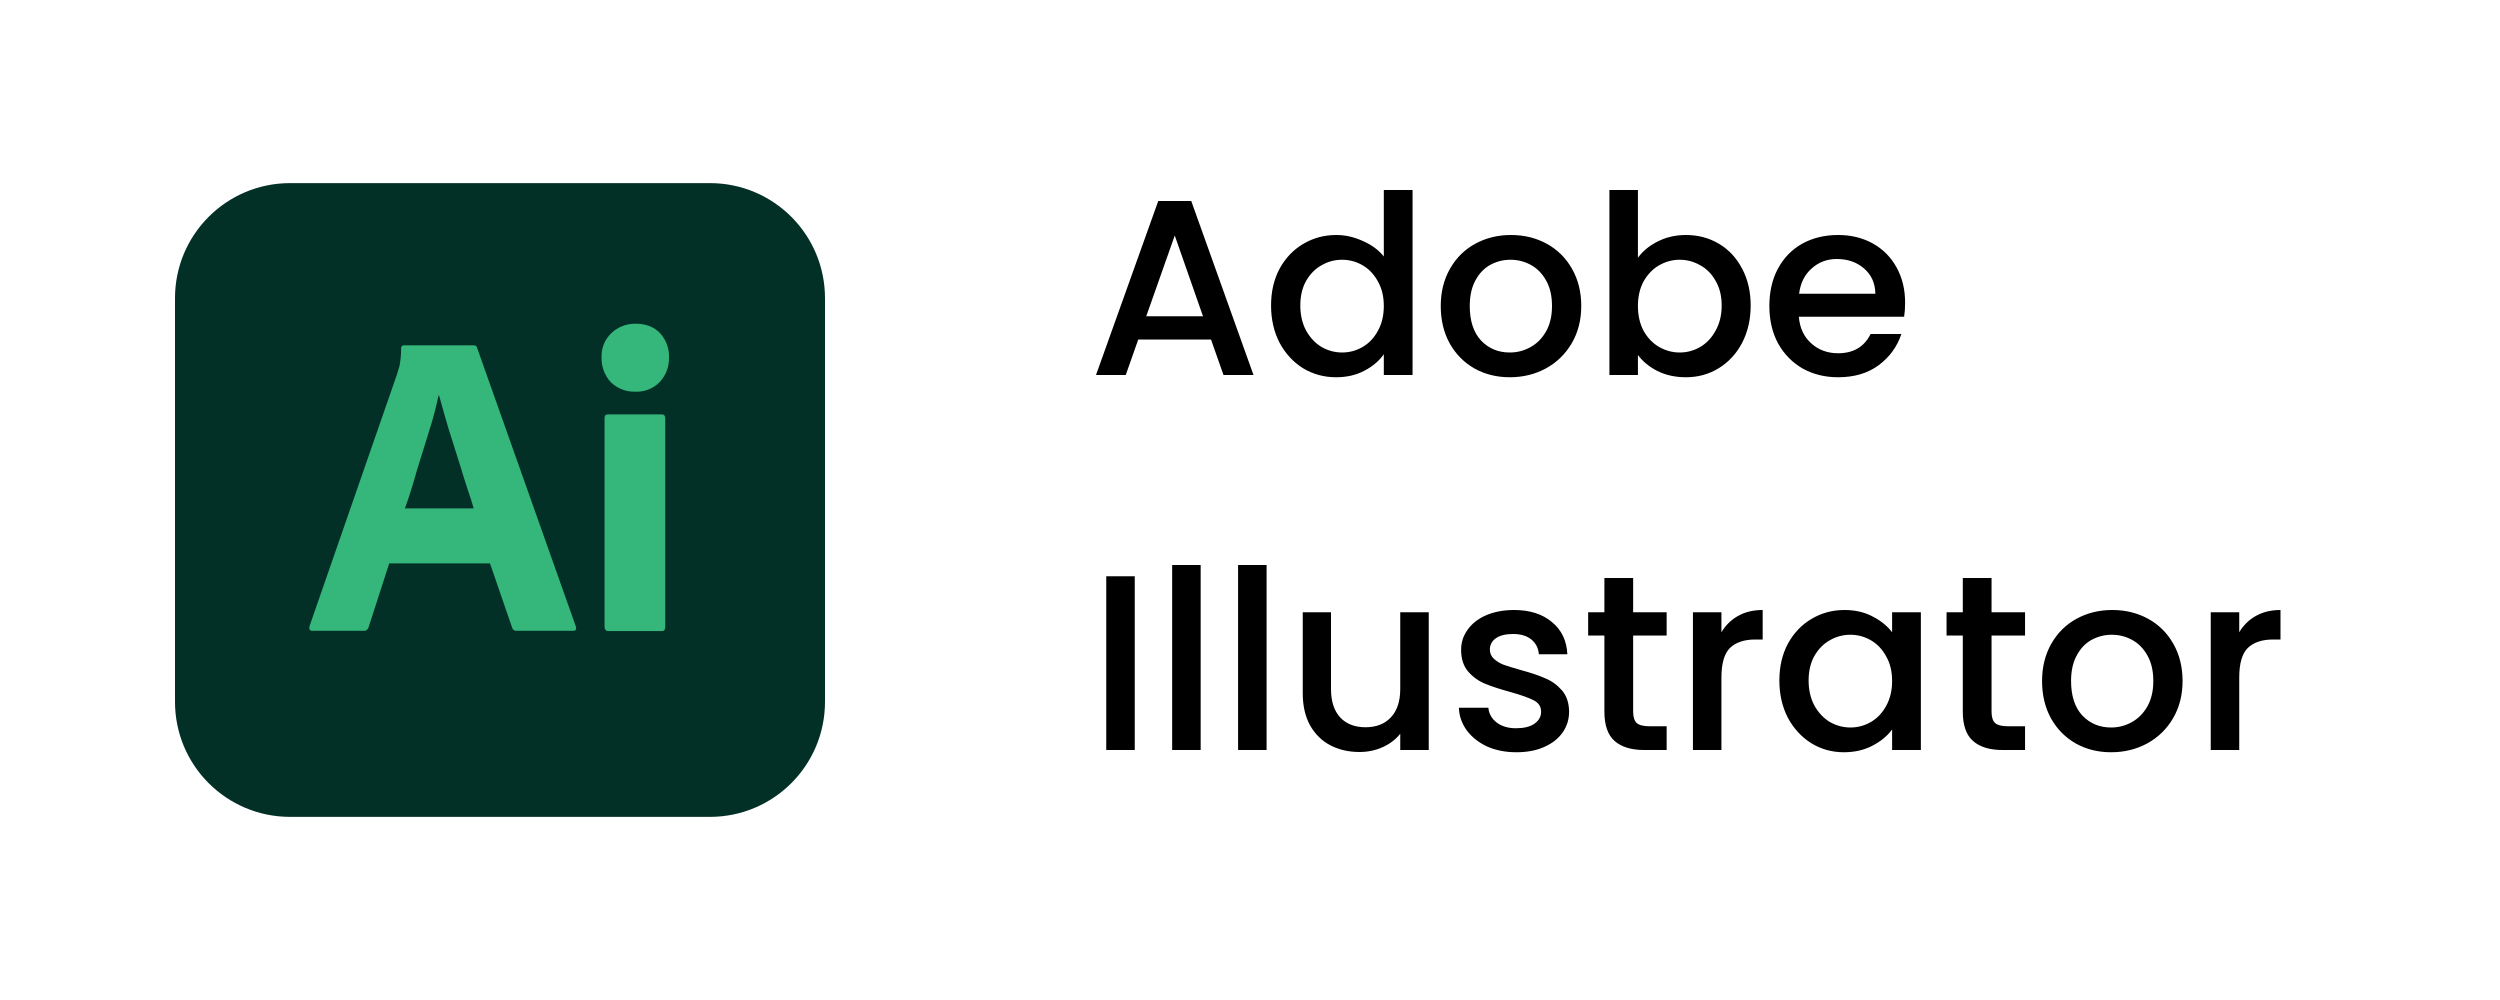 <svg xmlns="http://www.w3.org/2000/svg" width="200" height="80" viewBox="0 0 200 80" fill="none"><g clip-path="url(#clip0_45_7)"><path fill-rule="evenodd" clip-rule="evenodd" d="M23.208 14.649H56.791C61.883 14.649 66 18.766 66 23.858V56.141C66 61.233 61.883 65.35 56.791 65.35H23.208C18.117 65.35 14 61.233 14 56.141V23.858C14 18.766 18.117 14.649 23.208 14.649Z" fill="#023027"></path><path fill-rule="evenodd" clip-rule="evenodd" d="M39.198 45.07H31.138L29.492 50.161C29.448 50.356 29.275 50.487 29.08 50.465H25.007C24.768 50.465 24.703 50.335 24.768 50.075L31.745 29.99C31.81 29.773 31.876 29.535 31.962 29.275C32.048 28.82 32.092 28.343 32.092 27.867C32.071 27.758 32.158 27.65 32.266 27.628C32.287 27.628 32.309 27.628 32.331 27.628H37.877C38.051 27.628 38.137 27.693 38.159 27.802L46.067 50.118C46.133 50.356 46.067 50.465 45.851 50.465H41.323C41.171 50.487 41.019 50.379 40.976 50.227L39.199 45.071L39.198 45.07ZM32.395 40.672H37.898C37.768 40.217 37.594 39.675 37.4 39.112C37.205 38.527 37.01 37.899 36.815 37.248C36.598 36.577 36.403 35.926 36.187 35.255C35.97 34.583 35.775 33.955 35.602 33.327C35.428 32.72 35.276 32.157 35.125 31.636H35.082C34.887 32.568 34.649 33.5 34.345 34.432C34.02 35.472 33.695 36.555 33.349 37.638C33.045 38.743 32.72 39.762 32.395 40.672H32.395ZM50.79 31.333C50.075 31.355 49.382 31.074 48.862 30.575C48.363 30.033 48.103 29.319 48.125 28.582C48.103 27.845 48.385 27.152 48.905 26.653C49.425 26.155 50.118 25.895 50.833 25.895C51.678 25.895 52.328 26.155 52.805 26.653C53.281 27.174 53.542 27.867 53.52 28.582C53.542 29.319 53.282 30.033 52.762 30.575C52.263 31.095 51.526 31.377 50.789 31.333H50.79ZM48.364 50.14V33.456C48.364 33.24 48.45 33.153 48.646 33.153H52.936C53.131 33.153 53.217 33.261 53.217 33.456V50.14C53.217 50.378 53.131 50.487 52.936 50.487H48.689C48.472 50.487 48.364 50.356 48.364 50.14Z" fill="#35B77B"></path><path d="M96.88 27.16H91.06L90.06 30H87.68L92.66 16.08H95.3L100.28 30H97.88L96.88 27.16ZM96.24 25.3L93.98 18.84L91.7 25.3H96.24ZM101.685 24.44C101.685 23.333 101.912 22.353 102.365 21.5C102.832 20.647 103.459 19.987 104.245 19.52C105.045 19.04 105.932 18.8 106.905 18.8C107.625 18.8 108.332 18.96 109.025 19.28C109.732 19.587 110.292 20 110.705 20.52V15.2H113.005V30H110.705V28.34C110.332 28.873 109.812 29.313 109.145 29.66C108.492 30.007 107.739 30.18 106.885 30.18C105.925 30.18 105.045 29.94 104.245 29.46C103.459 28.967 102.832 28.287 102.365 27.42C101.912 26.54 101.685 25.547 101.685 24.44ZM110.705 24.48C110.705 23.72 110.545 23.06 110.225 22.5C109.919 21.94 109.512 21.513 109.005 21.22C108.499 20.927 107.952 20.78 107.365 20.78C106.779 20.78 106.232 20.927 105.725 21.22C105.219 21.5 104.805 21.92 104.485 22.48C104.179 23.027 104.025 23.68 104.025 24.44C104.025 25.2 104.179 25.867 104.485 26.44C104.805 27.013 105.219 27.453 105.725 27.76C106.245 28.053 106.792 28.2 107.365 28.2C107.952 28.2 108.499 28.053 109.005 27.76C109.512 27.467 109.919 27.04 110.225 26.48C110.545 25.907 110.705 25.24 110.705 24.48ZM120.78 30.18C119.74 30.18 118.8 29.947 117.96 29.48C117.12 29 116.46 28.333 115.98 27.48C115.5 26.613 115.26 25.613 115.26 24.48C115.26 23.36 115.507 22.367 116 21.5C116.493 20.633 117.167 19.967 118.02 19.5C118.873 19.033 119.827 18.8 120.88 18.8C121.933 18.8 122.887 19.033 123.74 19.5C124.593 19.967 125.267 20.633 125.76 21.5C126.253 22.367 126.5 23.36 126.5 24.48C126.5 25.6 126.247 26.593 125.74 27.46C125.233 28.327 124.54 29 123.66 29.48C122.793 29.947 121.833 30.18 120.78 30.18ZM120.78 28.2C121.367 28.2 121.913 28.06 122.42 27.78C122.94 27.5 123.36 27.08 123.68 26.52C124 25.96 124.16 25.28 124.16 24.48C124.16 23.68 124.007 23.007 123.7 22.46C123.393 21.9 122.987 21.48 122.48 21.2C121.973 20.92 121.427 20.78 120.84 20.78C120.253 20.78 119.707 20.92 119.2 21.2C118.707 21.48 118.313 21.9 118.02 22.46C117.727 23.007 117.58 23.68 117.58 24.48C117.58 25.667 117.88 26.587 118.48 27.24C119.093 27.88 119.86 28.2 120.78 28.2ZM131.034 20.62C131.421 20.087 131.947 19.653 132.614 19.32C133.294 18.973 134.047 18.8 134.874 18.8C135.847 18.8 136.727 19.033 137.514 19.5C138.301 19.967 138.921 20.633 139.374 21.5C139.827 22.353 140.054 23.333 140.054 24.44C140.054 25.547 139.827 26.54 139.374 27.42C138.921 28.287 138.294 28.967 137.494 29.46C136.707 29.94 135.834 30.18 134.874 30.18C134.021 30.18 133.261 30.013 132.594 29.68C131.941 29.347 131.421 28.92 131.034 28.4V30H128.754V15.2H131.034V20.62ZM137.734 24.44C137.734 23.68 137.574 23.027 137.254 22.48C136.947 21.92 136.534 21.5 136.014 21.22C135.507 20.927 134.961 20.78 134.374 20.78C133.801 20.78 133.254 20.927 132.734 21.22C132.227 21.513 131.814 21.94 131.494 22.5C131.187 23.06 131.034 23.72 131.034 24.48C131.034 25.24 131.187 25.907 131.494 26.48C131.814 27.04 132.227 27.467 132.734 27.76C133.254 28.053 133.801 28.2 134.374 28.2C134.961 28.2 135.507 28.053 136.014 27.76C136.534 27.453 136.947 27.013 137.254 26.44C137.574 25.867 137.734 25.2 137.734 24.44ZM152.409 24.22C152.409 24.633 152.382 25.007 152.329 25.34H143.909C143.975 26.22 144.302 26.927 144.889 27.46C145.475 27.993 146.195 28.26 147.049 28.26C148.275 28.26 149.142 27.747 149.649 26.72H152.109C151.775 27.733 151.169 28.567 150.289 29.22C149.422 29.86 148.342 30.18 147.049 30.18C145.995 30.18 145.049 29.947 144.209 29.48C143.382 29 142.729 28.333 142.249 27.48C141.782 26.613 141.549 25.613 141.549 24.48C141.549 23.347 141.775 22.353 142.229 21.5C142.695 20.633 143.342 19.967 144.169 19.5C145.009 19.033 145.969 18.8 147.049 18.8C148.089 18.8 149.015 19.027 149.829 19.48C150.642 19.933 151.275 20.573 151.729 21.4C152.182 22.213 152.409 23.153 152.409 24.22ZM150.029 23.5C150.015 22.66 149.715 21.987 149.129 21.48C148.542 20.973 147.815 20.72 146.949 20.72C146.162 20.72 145.489 20.973 144.929 21.48C144.369 21.973 144.035 22.647 143.929 23.5H150.029ZM90.78 46.1V60H88.5V46.1H90.78ZM96.053 45.2V60H93.773V45.2H96.053ZM101.327 45.2V60H99.047V45.2H101.327ZM114.3 48.98V60H112.02V58.7C111.66 59.153 111.187 59.513 110.6 59.78C110.027 60.033 109.414 60.16 108.76 60.16C107.894 60.16 107.114 59.98 106.42 59.62C105.74 59.26 105.2 58.727 104.8 58.02C104.414 57.313 104.22 56.46 104.22 55.46V48.98H106.48V55.12C106.48 56.107 106.727 56.867 107.22 57.4C107.714 57.92 108.387 58.18 109.24 58.18C110.094 58.18 110.767 57.92 111.26 57.4C111.767 56.867 112.02 56.107 112.02 55.12V48.98H114.3ZM121.309 60.18C120.442 60.18 119.662 60.027 118.969 59.72C118.289 59.4 117.749 58.973 117.349 58.44C116.949 57.893 116.735 57.287 116.709 56.62H119.069C119.109 57.087 119.329 57.48 119.729 57.8C120.142 58.107 120.655 58.26 121.269 58.26C121.909 58.26 122.402 58.14 122.749 57.9C123.109 57.647 123.289 57.327 123.289 56.94C123.289 56.527 123.089 56.22 122.689 56.02C122.302 55.82 121.682 55.6 120.829 55.36C120.002 55.133 119.329 54.913 118.809 54.7C118.289 54.487 117.835 54.16 117.449 53.72C117.075 53.28 116.889 52.7 116.889 51.98C116.889 51.393 117.062 50.86 117.409 50.38C117.755 49.887 118.249 49.5 118.889 49.22C119.542 48.94 120.289 48.8 121.129 48.8C122.382 48.8 123.389 49.12 124.149 49.76C124.922 50.387 125.335 51.247 125.389 52.34H123.109C123.069 51.847 122.869 51.453 122.509 51.16C122.149 50.867 121.662 50.72 121.049 50.72C120.449 50.72 119.989 50.833 119.669 51.06C119.349 51.287 119.189 51.587 119.189 51.96C119.189 52.253 119.295 52.5 119.509 52.7C119.722 52.9 119.982 53.06 120.289 53.18C120.595 53.287 121.049 53.427 121.649 53.6C122.449 53.813 123.102 54.033 123.609 54.26C124.129 54.473 124.575 54.793 124.949 55.22C125.322 55.647 125.515 56.213 125.529 56.92C125.529 57.547 125.355 58.107 125.009 58.6C124.662 59.093 124.169 59.48 123.529 59.76C122.902 60.04 122.162 60.18 121.309 60.18ZM130.652 50.84V56.94C130.652 57.353 130.746 57.653 130.932 57.84C131.132 58.013 131.466 58.1 131.932 58.1H133.332V60H131.532C130.506 60 129.719 59.76 129.172 59.28C128.626 58.8 128.352 58.02 128.352 56.94V50.84H127.052V48.98H128.352V46.24H130.652V48.98H133.332V50.84H130.652ZM137.714 50.58C138.047 50.02 138.487 49.587 139.034 49.28C139.594 48.96 140.254 48.8 141.014 48.8V51.16H140.434C139.54 51.16 138.86 51.387 138.394 51.84C137.94 52.293 137.714 53.08 137.714 54.2V60H135.434V48.98H137.714V50.58ZM142.349 54.44C142.349 53.333 142.576 52.353 143.029 51.5C143.496 50.647 144.123 49.987 144.909 49.52C145.709 49.04 146.589 48.8 147.549 48.8C148.416 48.8 149.169 48.973 149.809 49.32C150.463 49.653 150.983 50.073 151.369 50.58V48.98H153.669V60H151.369V58.36C150.983 58.88 150.456 59.313 149.789 59.66C149.123 60.007 148.363 60.18 147.509 60.18C146.563 60.18 145.696 59.94 144.909 59.46C144.123 58.967 143.496 58.287 143.029 57.42C142.576 56.54 142.349 55.547 142.349 54.44ZM151.369 54.48C151.369 53.72 151.209 53.06 150.889 52.5C150.583 51.94 150.176 51.513 149.669 51.22C149.163 50.927 148.616 50.78 148.029 50.78C147.443 50.78 146.896 50.927 146.389 51.22C145.883 51.5 145.469 51.92 145.149 52.48C144.843 53.027 144.689 53.68 144.689 54.44C144.689 55.2 144.843 55.867 145.149 56.44C145.469 57.013 145.883 57.453 146.389 57.76C146.909 58.053 147.456 58.2 148.029 58.2C148.616 58.2 149.163 58.053 149.669 57.76C150.176 57.467 150.583 57.04 150.889 56.48C151.209 55.907 151.369 55.24 151.369 54.48ZM159.324 50.84V56.94C159.324 57.353 159.417 57.653 159.604 57.84C159.804 58.013 160.137 58.1 160.604 58.1H162.004V60H160.204C159.177 60 158.391 59.76 157.844 59.28C157.297 58.8 157.024 58.02 157.024 56.94V50.84H155.724V48.98H157.024V46.24H159.324V48.98H162.004V50.84H159.324ZM168.885 60.18C167.845 60.18 166.905 59.947 166.065 59.48C165.225 59 164.565 58.333 164.085 57.48C163.605 56.613 163.365 55.613 163.365 54.48C163.365 53.36 163.612 52.367 164.105 51.5C164.599 50.633 165.272 49.967 166.125 49.5C166.979 49.033 167.932 48.8 168.985 48.8C170.039 48.8 170.992 49.033 171.845 49.5C172.699 49.967 173.372 50.633 173.865 51.5C174.359 52.367 174.605 53.36 174.605 54.48C174.605 55.6 174.352 56.593 173.845 57.46C173.339 58.327 172.645 59 171.765 59.48C170.899 59.947 169.939 60.18 168.885 60.18ZM168.885 58.2C169.472 58.2 170.019 58.06 170.525 57.78C171.045 57.5 171.465 57.08 171.785 56.52C172.105 55.96 172.265 55.28 172.265 54.48C172.265 53.68 172.112 53.007 171.805 52.46C171.499 51.9 171.092 51.48 170.585 51.2C170.079 50.92 169.532 50.78 168.945 50.78C168.359 50.78 167.812 50.92 167.305 51.2C166.812 51.48 166.419 51.9 166.125 52.46C165.832 53.007 165.685 53.68 165.685 54.48C165.685 55.667 165.985 56.587 166.585 57.24C167.199 57.88 167.965 58.2 168.885 58.2ZM179.139 50.58C179.473 50.02 179.913 49.587 180.459 49.28C181.019 48.96 181.679 48.8 182.439 48.8V51.16H181.859C180.966 51.16 180.286 51.387 179.819 51.84C179.366 52.293 179.139 53.08 179.139 54.2V60H176.859V48.98H179.139V50.58Z" fill="black"></path></g><defs><clipPath id="clip0_45_7"><rect width="200" height="80" fill="white"></rect></clipPath></defs></svg>